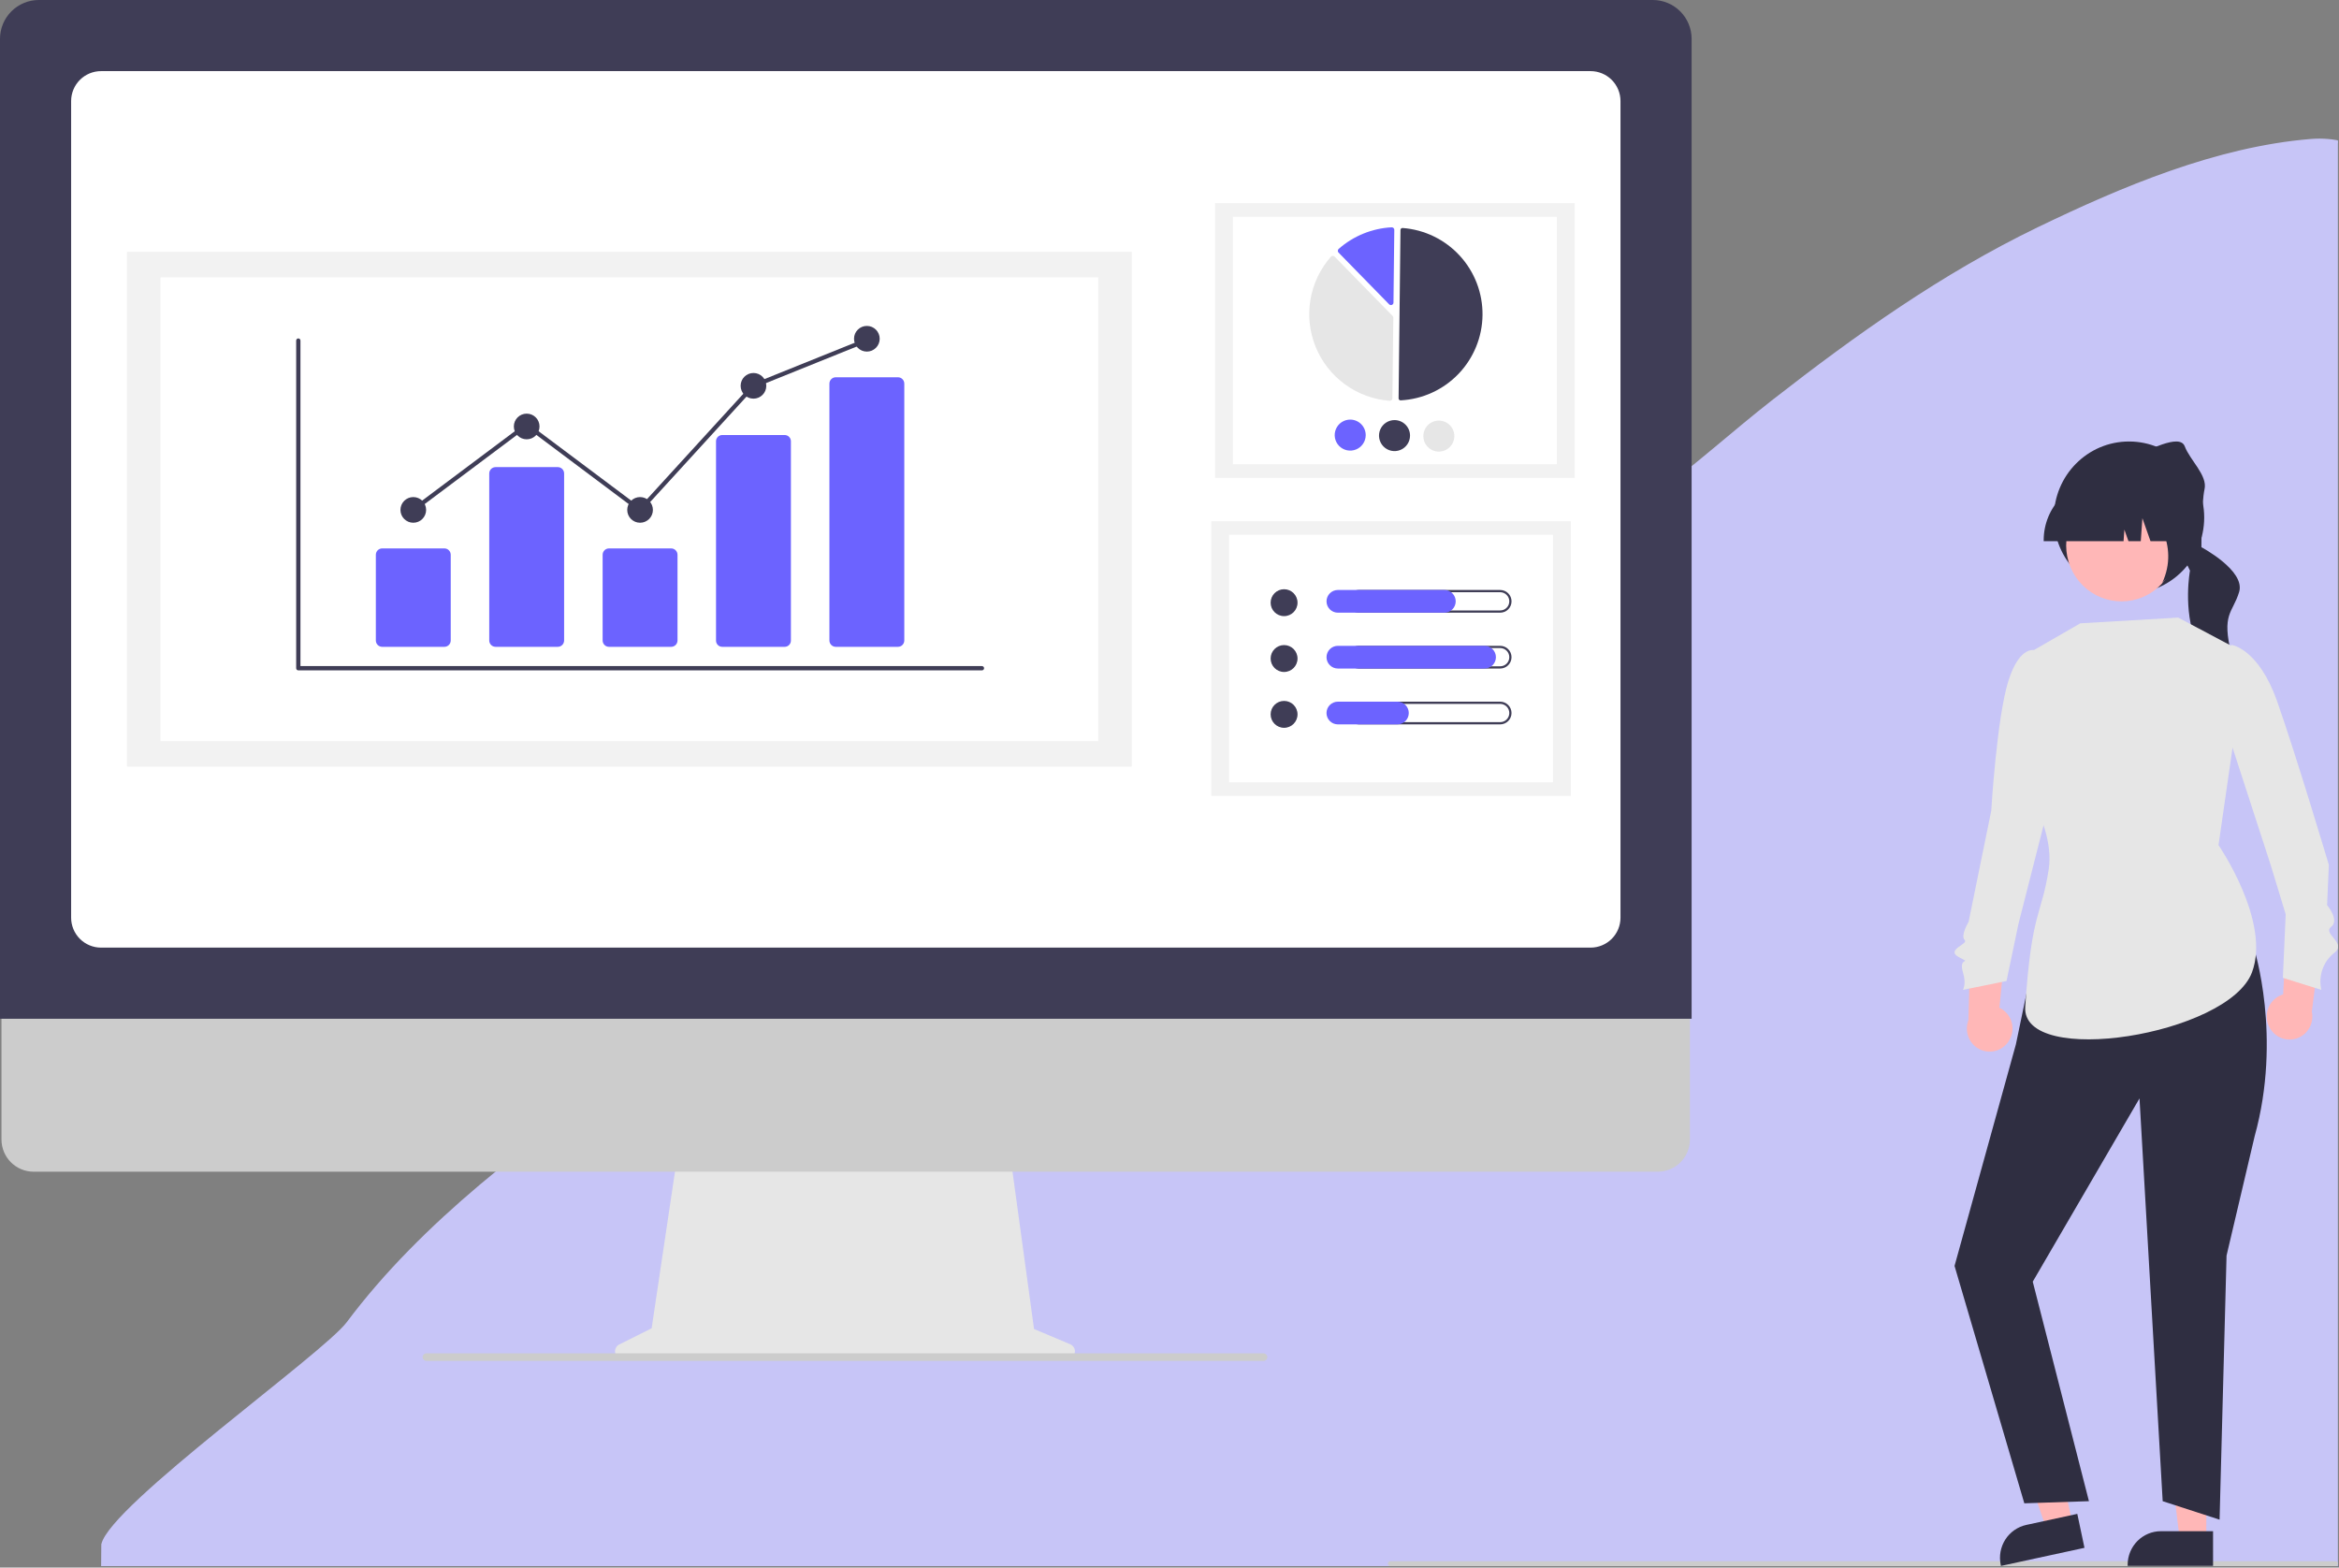 <svg width="943" height="632" viewBox="0 0 943 632" fill="none" xmlns="http://www.w3.org/2000/svg">
<rect x="0" y="0" width="943" height="632" fill="#808080" stroke="none"/>
<g id="monitor" clip-path="url(#clip0_26_352)">
<path id="Vector 17" d="M140.19 533.385C130.62 546.176 44.901 607.146 41.34 622.702C41.34 646.146 39.509 670.463 44.606 693.397C51.139 722.795 77.216 722.791 102.27 722.787L103.121 722.787C138.678 722.787 173.574 724.659 208.855 729.495C304.22 742.565 399.933 752.188 495.341 764.975C614.362 780.926 736.642 760.239 854.906 746.97C877.891 744.391 900.688 741.017 923.571 737.703C942.441 734.97 963.783 734.139 981.821 727.553C987.328 725.543 993.245 715.831 996.472 711.314C1034.22 658.467 1050.81 588.831 1059.49 525.706C1065.75 480.171 1066.02 433.741 1066.02 387.847C1066.02 347.755 1066.92 307.117 1062.58 267.197L1062.46 266.089C1057.56 221.123 1052.73 176.702 1029.22 137.281C1015.93 115.009 995.995 95.306 976.791 78.236C963.576 66.49 950.579 54.977 931.691 56.525C893.679 59.64 855.634 75.705 821.721 92.093C783.24 110.687 748.696 135.263 715.105 161.464C698.641 174.305 683.195 188.463 666.298 200.739C646.51 215.114 624.298 226.389 602.84 237.896C575.056 252.794 526.765 277.992 499.048 292.439C416.031 335.712 332.902 378.52 255.632 431.711C214.343 460.133 170.538 492.82 140.19 533.385Z" fill="#C7C5F7" stroke="#C7C5F7" stroke-linecap="round"/>
<path id="Vector" d="M431.48 541.974L416.887 535.83L406.877 462.679H273.573L262.722 535.531L249.667 542.059C249.042 542.371 248.542 542.885 248.246 543.518C247.95 544.15 247.876 544.864 248.036 545.544C248.197 546.224 248.582 546.829 249.13 547.263C249.677 547.696 250.355 547.932 251.054 547.932H430.277C430.993 547.932 431.687 547.684 432.24 547.231C432.794 546.778 433.174 546.147 433.316 545.445C433.458 544.744 433.352 544.015 433.018 543.382C432.683 542.749 432.139 542.252 431.48 541.974Z" fill="#E6E6E6"/>
<path id="Vector_2" d="M668.371 472.411H13.542C10.106 472.404 6.814 471.033 4.387 468.601C1.961 466.169 0.598 462.874 0.598 459.438V367.099H681.315V459.438C681.315 462.874 679.953 466.169 677.526 468.601C675.099 471.033 671.807 472.404 668.371 472.411Z" fill="#CCCCCC"/>
<path id="Vector_3" d="M682 410.74H0V15.639C0.005 11.493 1.654 7.518 4.586 4.586C7.518 1.654 11.493 0.005 15.64 0H666.36C670.507 0.005 674.482 1.654 677.414 4.586C680.346 7.518 681.995 11.493 682 15.639V410.74Z" fill="#3F3D56"/>
<path id="Vector_4" d="M641.267 382.064H40.733C37.537 382.06 34.472 380.789 32.212 378.529C29.951 376.268 28.68 373.204 28.676 370.007V40.733C28.68 37.536 29.951 34.472 32.212 32.211C34.472 29.951 37.536 28.68 40.733 28.676H641.267C644.464 28.68 647.528 29.951 649.789 32.211C652.049 34.472 653.32 37.536 653.324 40.733V370.007C653.32 373.204 652.049 376.268 649.788 378.529C647.528 380.789 644.463 382.06 641.267 382.064Z" fill="white"/>
<path id="Vector_5" d="M509.42 548.695H171.972C171.626 548.702 171.288 548.595 171.009 548.39C170.731 548.185 170.528 547.894 170.433 547.562C170.373 547.335 170.366 547.099 170.412 546.869C170.459 546.64 170.557 546.424 170.7 546.239C170.842 546.054 171.026 545.903 171.235 545.8C171.445 545.697 171.676 545.643 171.91 545.643H509.295C509.66 545.63 510.018 545.741 510.311 545.958C510.605 546.174 510.816 546.484 510.911 546.836C510.961 547.06 510.959 547.291 510.907 547.514C510.856 547.737 510.754 547.945 510.611 548.123C510.468 548.302 510.287 548.446 510.081 548.545C509.874 548.644 509.649 548.695 509.42 548.695Z" fill="#CCCCCC"/>
<path id="Vector_6" d="M634.856 81.91H489.86V192.683H634.856V81.91Z" fill="#F2F2F2"/>
<path id="Vector_7" d="M627.651 87.414H497.065V187.178H627.651V87.414Z" fill="white"/>
<path id="Vector_8" d="M564.651 161.414C564.668 161.415 564.686 161.414 564.703 161.413C573.542 160.951 581.874 157.139 588.003 150.753C594.133 144.366 597.599 135.885 597.699 127.034C597.798 118.183 594.522 109.627 588.538 103.105C582.553 96.582 574.309 92.585 565.482 91.924C565.373 91.916 565.263 91.93 565.16 91.966C565.056 92.001 564.961 92.058 564.881 92.133C564.801 92.206 564.736 92.294 564.692 92.394C564.648 92.493 564.625 92.6 564.624 92.708L563.863 160.61C563.861 160.821 563.943 161.025 564.091 161.175C564.238 161.326 564.44 161.412 564.651 161.414Z" fill="#3F3D56"/>
<path id="Vector_9" d="M537.346 103.152C537.617 103.156 537.875 103.266 538.065 103.46L561.441 127.366C561.535 127.461 561.609 127.575 561.659 127.699C561.709 127.824 561.734 127.957 561.732 128.091L561.368 160.582C561.367 160.722 561.337 160.859 561.28 160.987C561.223 161.114 561.141 161.228 561.038 161.322C560.934 161.417 560.812 161.49 560.68 161.536C560.547 161.582 560.406 161.6 560.266 161.59C553.767 161.103 547.532 158.814 542.262 154.979C536.992 151.144 532.896 145.916 530.434 139.881C527.972 133.846 527.241 127.245 528.325 120.818C529.408 114.391 532.263 108.393 536.567 103.499C536.66 103.394 536.774 103.309 536.901 103.249C537.029 103.189 537.167 103.157 537.308 103.153C537.32 103.152 537.333 103.152 537.346 103.152Z" fill="#E6E6E6"/>
<path id="Vector_10" d="M561.116 91.647C561.376 91.65 561.626 91.752 561.815 91.932C561.916 92.029 561.996 92.145 562.05 92.273C562.104 92.402 562.131 92.541 562.129 92.68L561.8 121.996C561.798 122.198 561.736 122.394 561.622 122.561C561.508 122.728 561.347 122.857 561.16 122.932C560.972 123.007 560.767 123.025 560.569 122.983C560.372 122.942 560.191 122.843 560.05 122.698L539.652 101.837C539.555 101.738 539.479 101.62 539.429 101.491C539.379 101.362 539.356 101.223 539.361 101.085C539.366 100.946 539.4 100.81 539.459 100.685C539.518 100.559 539.603 100.448 539.707 100.356C545.639 95.134 553.16 92.066 561.052 91.648C561.073 91.647 561.094 91.646 561.116 91.647Z" fill="#6C63FF"/>
<path id="Vector_11" d="M550.607 175.495C550.593 176.732 550.213 177.936 549.514 178.957C548.816 179.978 547.83 180.768 546.682 181.229C545.534 181.689 544.276 181.799 543.065 181.544C541.855 181.289 540.748 180.681 539.883 179.797C539.018 178.913 538.435 177.792 538.208 176.576C537.98 175.36 538.118 174.104 538.604 172.967C539.09 171.83 539.902 170.862 540.938 170.187C541.974 169.511 543.187 169.158 544.424 169.172C546.082 169.192 547.664 169.869 548.823 171.055C549.982 172.24 550.624 173.837 550.607 175.495Z" fill="#6C63FF"/>
<path id="Vector_12" d="M568.473 175.695C568.459 176.932 568.079 178.137 567.38 179.157C566.682 180.178 565.696 180.968 564.548 181.429C563.4 181.889 562.142 181.999 560.931 181.744C559.721 181.489 558.613 180.881 557.749 179.997C556.884 179.113 556.301 177.992 556.073 176.776C555.846 175.561 555.984 174.305 556.47 173.167C556.956 172.03 557.768 171.062 558.804 170.387C559.84 169.711 561.053 169.358 562.29 169.372C563.948 169.392 565.53 170.07 566.689 171.255C567.848 172.44 568.49 174.037 568.473 175.695Z" fill="#3F3D56"/>
<path id="Vector_13" d="M586.339 175.895C586.325 177.132 585.945 178.337 585.246 179.357C584.547 180.378 583.562 181.169 582.414 181.629C581.266 182.09 580.007 182.199 578.797 181.944C577.587 181.69 576.479 181.082 575.615 180.197C574.75 179.313 574.167 178.192 573.939 176.976C573.712 175.761 573.849 174.505 574.336 173.367C574.822 172.23 575.634 171.263 576.67 170.587C577.706 169.911 578.919 169.558 580.156 169.572C581.814 169.593 583.396 170.27 584.555 171.455C585.714 172.641 586.356 174.237 586.339 175.895Z" fill="#E6E6E6"/>
<path id="Vector_14" d="M633.329 210.116H488.333V320.89H633.329V210.116Z" fill="#F2F2F2"/>
<path id="Vector_15" d="M626.125 215.621H495.538V315.385H626.125V215.621Z" fill="white"/>
<path id="Vector_16" d="M517.695 248.41C520.689 248.41 523.117 245.982 523.117 242.988C523.117 239.993 520.689 237.566 517.695 237.566C514.7 237.566 512.273 239.993 512.273 242.988C512.273 245.982 514.7 248.41 517.695 248.41Z" fill="#3F3D56"/>
<path id="Vector_17" d="M604.812 238.769C605.296 238.768 605.775 238.862 606.221 239.047C606.668 239.231 607.074 239.502 607.416 239.844C607.759 240.185 608.03 240.591 608.215 241.037C608.4 241.484 608.496 241.962 608.496 242.446C608.496 242.929 608.4 243.408 608.215 243.854C608.03 244.301 607.759 244.707 607.416 245.048C607.074 245.39 606.668 245.66 606.221 245.845C605.775 246.029 605.296 246.124 604.812 246.123H547.787C546.812 246.123 545.876 245.736 545.187 245.046C544.497 244.356 544.11 243.421 544.11 242.446C544.11 241.471 544.497 240.535 545.187 239.846C545.876 239.156 546.812 238.769 547.787 238.769H604.812ZM604.812 237.868H547.787C547.185 237.867 546.589 237.985 546.033 238.215C545.477 238.444 544.971 238.781 544.546 239.207C544.12 239.632 543.782 240.137 543.551 240.693C543.321 241.248 543.202 241.844 543.202 242.446C543.202 243.048 543.321 243.643 543.551 244.199C543.782 244.755 544.12 245.26 544.546 245.685C544.971 246.11 545.477 246.447 546.033 246.677C546.589 246.907 547.185 247.024 547.787 247.024H604.812C605.414 247.024 606.01 246.907 606.566 246.677C607.123 246.447 607.628 246.11 608.054 245.685C608.48 245.26 608.817 244.755 609.048 244.199C609.278 243.643 609.397 243.048 609.397 242.446C609.397 241.844 609.278 241.248 609.048 240.693C608.817 240.137 608.48 239.632 608.054 239.207C607.628 238.781 607.123 238.444 606.566 238.215C606.01 237.985 605.414 237.867 604.812 237.868Z" fill="#3F3D56"/>
<path id="Vector_18" d="M582.311 247.024H539.383C538.169 247.024 537.004 246.541 536.146 245.683C535.287 244.824 534.805 243.66 534.805 242.446C534.805 241.232 535.287 240.067 536.146 239.209C537.004 238.35 538.169 237.868 539.383 237.868H582.311C583.525 237.868 584.69 238.35 585.548 239.209C586.407 240.067 586.889 241.232 586.889 242.446C586.889 243.66 586.407 244.824 585.548 245.683C584.69 246.541 583.525 247.024 582.311 247.024Z" fill="#6C63FF"/>
<path id="Vector_19" d="M517.695 270.925C520.689 270.925 523.117 268.498 523.117 265.503C523.117 262.509 520.689 260.081 517.695 260.081C514.7 260.081 512.273 262.509 512.273 265.503C512.273 268.498 514.7 270.925 517.695 270.925Z" fill="#3F3D56"/>
<path id="Vector_20" d="M604.812 261.284C605.296 261.283 605.775 261.378 606.221 261.562C606.668 261.747 607.074 262.017 607.416 262.359C607.759 262.7 608.03 263.106 608.215 263.552C608.4 263.999 608.496 264.478 608.496 264.961C608.496 265.444 608.4 265.923 608.215 266.37C608.03 266.816 607.759 267.222 607.416 267.563C607.074 267.905 606.668 268.176 606.221 268.36C605.775 268.544 605.296 268.639 604.812 268.638H547.787C546.812 268.638 545.876 268.251 545.187 267.561C544.497 266.872 544.11 265.936 544.11 264.961C544.11 263.986 544.497 263.05 545.187 262.361C545.876 261.671 546.812 261.284 547.787 261.284H604.812ZM604.812 260.383H547.787C546.573 260.383 545.408 260.866 544.55 261.724C543.691 262.583 543.209 263.747 543.209 264.961C543.209 266.175 543.691 267.339 544.55 268.198C545.408 269.056 546.573 269.539 547.787 269.539H604.812C606.027 269.539 607.191 269.056 608.049 268.198C608.908 267.339 609.39 266.175 609.39 264.961C609.39 263.747 608.908 262.583 608.049 261.724C607.191 260.866 606.027 260.383 604.812 260.383Z" fill="#3F3D56"/>
<path id="Vector_21" d="M598.522 269.539H539.383C538.169 269.539 537.004 269.056 536.146 268.198C535.287 267.339 534.805 266.175 534.805 264.961C534.805 263.747 535.287 262.583 536.146 261.724C537.004 260.866 538.169 260.383 539.383 260.383H598.522C599.736 260.383 600.9 260.866 601.759 261.724C602.617 262.583 603.1 263.747 603.1 264.961C603.1 266.175 602.617 267.339 601.759 268.198C600.9 269.056 599.736 269.539 598.522 269.539Z" fill="#6C63FF"/>
<path id="Vector_22" d="M517.695 293.44C520.689 293.44 523.117 291.012 523.117 288.018C523.117 285.023 520.689 282.596 517.695 282.596C514.7 282.596 512.273 285.023 512.273 288.018C512.273 291.012 514.7 293.44 517.695 293.44Z" fill="#3F3D56"/>
<path id="Vector_23" d="M604.812 283.799C605.296 283.798 605.775 283.892 606.221 284.077C606.668 284.261 607.074 284.532 607.416 284.873C607.759 285.215 608.03 285.621 608.215 286.067C608.4 286.514 608.496 286.992 608.496 287.476C608.496 287.959 608.4 288.438 608.215 288.884C608.03 289.331 607.759 289.736 607.416 290.078C607.074 290.419 606.668 290.69 606.221 290.875C605.775 291.059 605.296 291.154 604.812 291.153H547.787C546.812 291.153 545.876 290.765 545.187 290.076C544.497 289.386 544.11 288.451 544.11 287.476C544.11 286.5 544.497 285.565 545.187 284.876C545.876 284.186 546.812 283.799 547.787 283.799H604.812ZM604.812 282.898H547.787C546.573 282.898 545.408 283.38 544.55 284.239C543.691 285.097 543.209 286.262 543.209 287.476C543.209 288.69 543.691 289.854 544.55 290.713C545.408 291.571 546.573 292.053 547.787 292.053H604.812C606.027 292.053 607.191 291.571 608.049 290.713C608.908 289.854 609.39 288.69 609.39 287.476C609.39 286.262 608.908 285.097 608.049 284.239C607.191 283.38 606.027 282.898 604.812 282.898Z" fill="#3F3D56"/>
<path id="Vector_24" d="M563.399 292.053H539.383C538.781 292.054 538.185 291.937 537.629 291.707C537.073 291.477 536.567 291.14 536.142 290.715C535.716 290.29 535.378 289.785 535.147 289.229C534.917 288.673 534.798 288.077 534.798 287.476C534.798 286.874 534.917 286.278 535.147 285.722C535.378 285.166 535.716 284.662 536.142 284.236C536.567 283.811 537.073 283.474 537.629 283.244C538.185 283.015 538.781 282.897 539.383 282.898H563.399C564.612 282.9 565.774 283.383 566.631 284.241C567.488 285.099 567.97 286.263 567.97 287.476C567.97 288.689 567.488 289.852 566.631 290.71C565.774 291.569 564.612 292.052 563.399 292.053Z" fill="#6C63FF"/>
<path id="Vector_25" d="M456.282 101.508H51.188V309.118H456.282V101.508Z" fill="#F2F2F2"/>
<path id="Vector_26" d="M442.779 111.824H64.692V298.802H442.779V111.824Z" fill="white"/>
<path id="Vector_27" d="M395.888 270.277H120.27C120.041 270.277 119.821 270.186 119.66 270.024C119.498 269.862 119.407 269.643 119.407 269.414V137.31C119.407 137.082 119.498 136.862 119.66 136.7C119.821 136.539 120.041 136.448 120.27 136.448C120.498 136.448 120.718 136.539 120.88 136.7C121.041 136.862 121.132 137.082 121.132 137.31V268.552H395.888C396.117 268.552 396.336 268.642 396.498 268.804C396.66 268.966 396.75 269.185 396.75 269.414C396.75 269.643 396.66 269.862 396.498 270.024C396.336 270.186 396.117 270.277 395.888 270.277Z" fill="#3F3D56"/>
<path id="Vector_28" d="M179.157 260.789H154.089C153.41 260.788 152.759 260.518 152.279 260.038C151.799 259.558 151.529 258.907 151.528 258.228V223.671C151.529 222.992 151.799 222.342 152.279 221.862C152.759 221.382 153.41 221.112 154.089 221.111H179.157C179.836 221.112 180.487 221.382 180.967 221.862C181.447 222.342 181.717 222.992 181.718 223.671V258.228C181.717 258.907 181.447 259.558 180.967 260.038C180.487 260.518 179.836 260.788 179.157 260.789Z" fill="#6C63FF"/>
<path id="Vector_29" d="M224.873 260.788H199.804C199.126 260.788 198.475 260.518 197.995 260.038C197.515 259.558 197.245 258.907 197.244 258.228V190.894C197.245 190.215 197.515 189.564 197.995 189.084C198.475 188.604 199.126 188.334 199.804 188.333H224.873C225.552 188.334 226.203 188.604 226.683 189.084C227.163 189.564 227.433 190.215 227.433 190.894V258.228C227.433 258.907 227.163 259.558 226.683 260.038C226.203 260.518 225.552 260.788 224.873 260.788Z" fill="#6C63FF"/>
<path id="Vector_30" d="M270.589 260.789H245.52C244.841 260.788 244.19 260.518 243.71 260.038C243.23 259.558 242.96 258.907 242.959 258.228V223.671C242.96 222.992 243.23 222.342 243.71 221.862C244.19 221.382 244.841 221.112 245.52 221.111H270.589C271.267 221.112 271.918 221.382 272.398 221.862C272.878 222.342 273.148 222.992 273.149 223.671V258.228C273.148 258.907 272.878 259.558 272.398 260.038C271.918 260.518 271.267 260.788 270.589 260.789Z" fill="#6C63FF"/>
<path id="Vector_31" d="M316.304 260.789H291.236C290.572 260.803 289.93 260.554 289.45 260.095C288.97 259.637 288.692 259.008 288.675 258.344V177.839C288.692 177.176 288.97 176.546 289.45 176.088C289.93 175.63 290.572 175.381 291.236 175.395H316.304C316.968 175.381 317.61 175.63 318.089 176.088C318.569 176.546 318.848 177.176 318.865 177.839V258.344C318.848 259.007 318.569 259.637 318.089 260.095C317.61 260.554 316.968 260.803 316.304 260.789Z" fill="#6C63FF"/>
<path id="Vector_32" d="M362.02 260.788H336.951C336.272 260.788 335.622 260.518 335.142 260.038C334.662 259.558 334.392 258.907 334.391 258.228V154.666C334.392 153.987 334.662 153.337 335.142 152.857C335.622 152.377 336.272 152.107 336.951 152.106H362.02C362.699 152.107 363.349 152.377 363.829 152.857C364.309 153.337 364.58 153.987 364.58 154.666V258.228C364.58 258.907 364.309 259.558 363.829 260.038C363.349 260.518 362.699 260.788 362.02 260.788Z" fill="#6C63FF"/>
<path id="Vector_33" d="M166.623 210.76C169.481 210.76 171.798 208.443 171.798 205.585C171.798 202.727 169.481 200.41 166.623 200.41C163.765 200.41 161.448 202.727 161.448 205.585C161.448 208.443 163.765 210.76 166.623 210.76Z" fill="#3F3D56"/>
<path id="Vector_34" d="M212.339 177.12C215.197 177.12 217.514 174.803 217.514 171.945C217.514 169.087 215.197 166.77 212.339 166.77C209.48 166.77 207.163 169.087 207.163 171.945C207.163 174.803 209.48 177.12 212.339 177.12Z" fill="#3F3D56"/>
<path id="Vector_35" d="M258.054 210.76C260.913 210.76 263.23 208.443 263.23 205.585C263.23 202.727 260.913 200.41 258.054 200.41C255.196 200.41 252.879 202.727 252.879 205.585C252.879 208.443 255.196 210.76 258.054 210.76Z" fill="#3F3D56"/>
<path id="Vector_36" d="M303.77 160.732C306.628 160.732 308.945 158.414 308.945 155.556C308.945 152.698 306.628 150.381 303.77 150.381C300.912 150.381 298.595 152.698 298.595 155.556C298.595 158.414 300.912 160.732 303.77 160.732Z" fill="#3F3D56"/>
<path id="Vector_37" d="M349.486 141.756C352.344 141.756 354.661 139.438 354.661 136.58C354.661 133.722 352.344 131.405 349.486 131.405C346.627 131.405 344.31 133.722 344.31 136.58C344.31 139.438 346.627 141.756 349.486 141.756Z" fill="#3F3D56"/>
<path id="Vector_38" d="M258.163 206.744L212.339 172.421L167.14 206.275L166.106 204.895L212.339 170.265L257.945 204.425L303.266 154.83L303.447 154.756L349.163 136.337L349.808 137.937L304.274 156.283L258.163 206.744Z" fill="#3F3D56"/>
<path id="Vector_39" d="M941.547 631.439H560.547C560.282 631.439 560.028 631.334 559.84 631.146C559.653 630.959 559.547 630.704 559.547 630.439C559.547 630.174 559.653 629.919 559.84 629.732C560.028 629.544 560.282 629.439 560.547 629.439H941.547C941.812 629.439 942.067 629.544 942.254 629.732C942.442 629.919 942.547 630.174 942.547 630.439C942.547 630.704 942.442 630.959 942.254 631.146C942.067 631.334 941.812 631.439 941.547 631.439Z" fill="#CCCCCC"/>
<g id="Group 90">
<path id="Path 1375" d="M914.799 413.882C914.21 412.669 913.891 411.34 913.865 409.989C913.839 408.638 914.106 407.298 914.647 406.063C915.189 404.827 915.991 403.727 916.999 402.84C918.006 401.952 919.193 401.298 920.477 400.925L922.234 368.129L935.794 378.279L932.046 407.867C932.523 410.09 932.178 412.413 931.075 414.396C929.972 416.378 928.188 417.883 926.061 418.624C923.934 419.365 921.613 419.291 919.536 418.417C917.46 417.542 915.773 415.927 914.795 413.879L914.799 413.882Z" fill="#FFB7B7"/>
<path id="Vector_40" d="M887.532 220.629C887.532 220.629 887.532 202.796 888.79 197.232C890.047 191.668 882.921 185.548 880.825 179.984C878.73 174.42 865.735 182.21 860.286 183.322C854.837 184.435 855.256 188.886 851.903 196.119C848.549 203.353 855.256 214.481 860.286 215.593C865.316 216.706 863.639 221.714 867.089 227.278C870.539 232.842 881.563 227.278 881.563 227.278L882.921 230.06C882.921 230.06 879.987 245.639 885.436 258.992L899.688 264C895.497 247.308 900.107 247.308 902.736 238.684C905.364 230.06 887.532 220.629 887.532 220.629Z" fill="#2F2E41"/>
<path id="Path 1376" d="M809.719 419.981C810.486 418.875 811.003 417.612 811.235 416.281C811.466 414.95 811.407 413.584 811.06 412.279C810.713 410.975 810.088 409.762 809.228 408.728C808.368 407.694 807.295 406.864 806.083 406.295L809.346 373.617L794.397 381.534L793.59 411.352C792.779 413.474 792.766 415.824 793.554 417.955C794.342 420.086 795.875 421.851 797.864 422.915C799.852 423.979 802.157 424.268 804.343 423.727C806.528 423.186 808.441 421.854 809.719 419.981Z" fill="#FFB7B7"/>
<path id="Path 1377" d="M889.498 620.878H878.818L873.736 579.207H889.5L889.498 620.878Z" fill="#FFB7B7"/>
<path id="Path 1378" d="M892.223 617.35H871.188C867.634 617.351 864.227 618.78 861.714 621.321C859.202 623.863 857.789 627.309 857.788 630.903V631.344H892.227L892.223 617.35Z" fill="#2F2E41"/>
<path id="Path 1379" d="M835.554 614.39L825.11 616.653L811.51 576.986L826.924 573.648L835.554 614.39Z" fill="#FFB7B7"/>
<path id="Path 1380" d="M837.488 610.363L816.92 614.821C815.199 615.194 813.567 615.906 812.117 616.917C810.668 617.927 809.43 619.217 808.474 620.712C807.517 622.207 806.861 623.878 806.543 625.629C806.225 627.38 806.251 629.178 806.62 630.919L806.711 631.35L840.386 624.052L837.488 610.363Z" fill="#2F2E41"/>
<path id="Path 1381" d="M908.756 382.42C908.756 382.42 920.119 417.941 908.991 458.109L897.664 506.226L894.853 612.692L871.916 605.245L862.571 442.852L819.53 516.745L842.184 605.245L816.132 606.104L788 510.395L812.734 421.085L817.265 399.318L908.756 382.42Z" fill="#2F2E41"/>
<path id="Path 1382" d="M815.893 264.455L838.707 251.307L878.175 249L905.552 263.537L894.426 340.735C894.426 340.735 915.646 371.537 907.909 392.06C898.36 417.39 814.863 430.605 816.496 405.884C819.073 366.873 823.054 369.564 825.972 350.433C829.172 329.443 806.766 302.529 806.766 302.529L815.893 264.455Z" fill="#E6E6E6"/>
<path id="Path 1383" d="M897.111 271.147L899.654 259.999C899.654 259.999 910.503 261.415 918.022 282.66C925.541 303.905 938.906 348.679 938.906 348.679L938.206 364.946C938.206 364.946 943.357 370.965 939.806 373.714C936.255 376.463 946.225 380.187 941.175 384.097C938.957 385.815 937.278 388.145 936.339 390.806C935.4 393.467 935.241 396.346 935.882 399.096L920.368 394.25L921.509 368.636L915.363 348.446L898.937 297.912L897.111 271.147Z" fill="#E6E6E6"/>
<path id="Path 1384" d="M824.25 273.047L820.794 262.236C820.794 262.236 814.43 259.606 809.732 274.446C805.034 289.286 802.804 326.854 802.804 326.854L793.678 371.63C793.678 371.63 790.268 377.332 792.078 378.967C793.888 380.601 784.115 382.899 789.797 385.928C795.479 388.956 789.307 385.275 791.43 392.179C792.824 396.714 791.394 399.096 791.394 399.096L808.961 395.522L813.752 372.57L824.619 329.896L824.25 273.047Z" fill="#E6E6E6"/>
<path id="Ellipse 254" d="M858.355 239.289C875.088 239.289 888.653 225.569 888.653 208.644C888.653 191.72 875.088 178 858.355 178C841.622 178 828.057 191.72 828.057 208.644C828.057 225.569 841.622 239.289 858.355 239.289Z" fill="#2F2E41"/>
<path id="Ellipse 255" d="M874.878 209.089C868.97 198.158 855.419 194.14 844.611 200.116C833.804 206.091 829.832 219.797 835.74 230.728C841.648 241.659 855.198 245.677 866.006 239.701C876.814 233.726 880.786 220.02 874.878 209.089Z" fill="#FFB7B7"/>
<path id="Path 1386" d="M823.942 218.201H856.142L856.472 213.524L858.123 218.201H863.082L863.736 208.932L867.009 218.201H876.609V217.742C876.602 211.289 874.064 205.103 869.553 200.54C865.042 195.977 858.926 193.411 852.546 193.403H848.006C841.626 193.411 835.51 195.977 830.999 200.54C826.488 205.103 823.95 211.289 823.943 217.742L823.942 218.201Z" fill="#2F2E41"/>
<path id="Path 1387" d="M871.745 235.011L883.505 223.103L885.488 196.744H859.527L860.17 197.393C869.112 206.426 878.765 219.68 871.745 235.011Z" fill="#2F2E41"/>
</g>
</g>
<defs>
<clipPath id="clip0_26_352">
<rect width="942.547" height="631.439" fill="white"/>
</clipPath>
</defs>
</svg>
